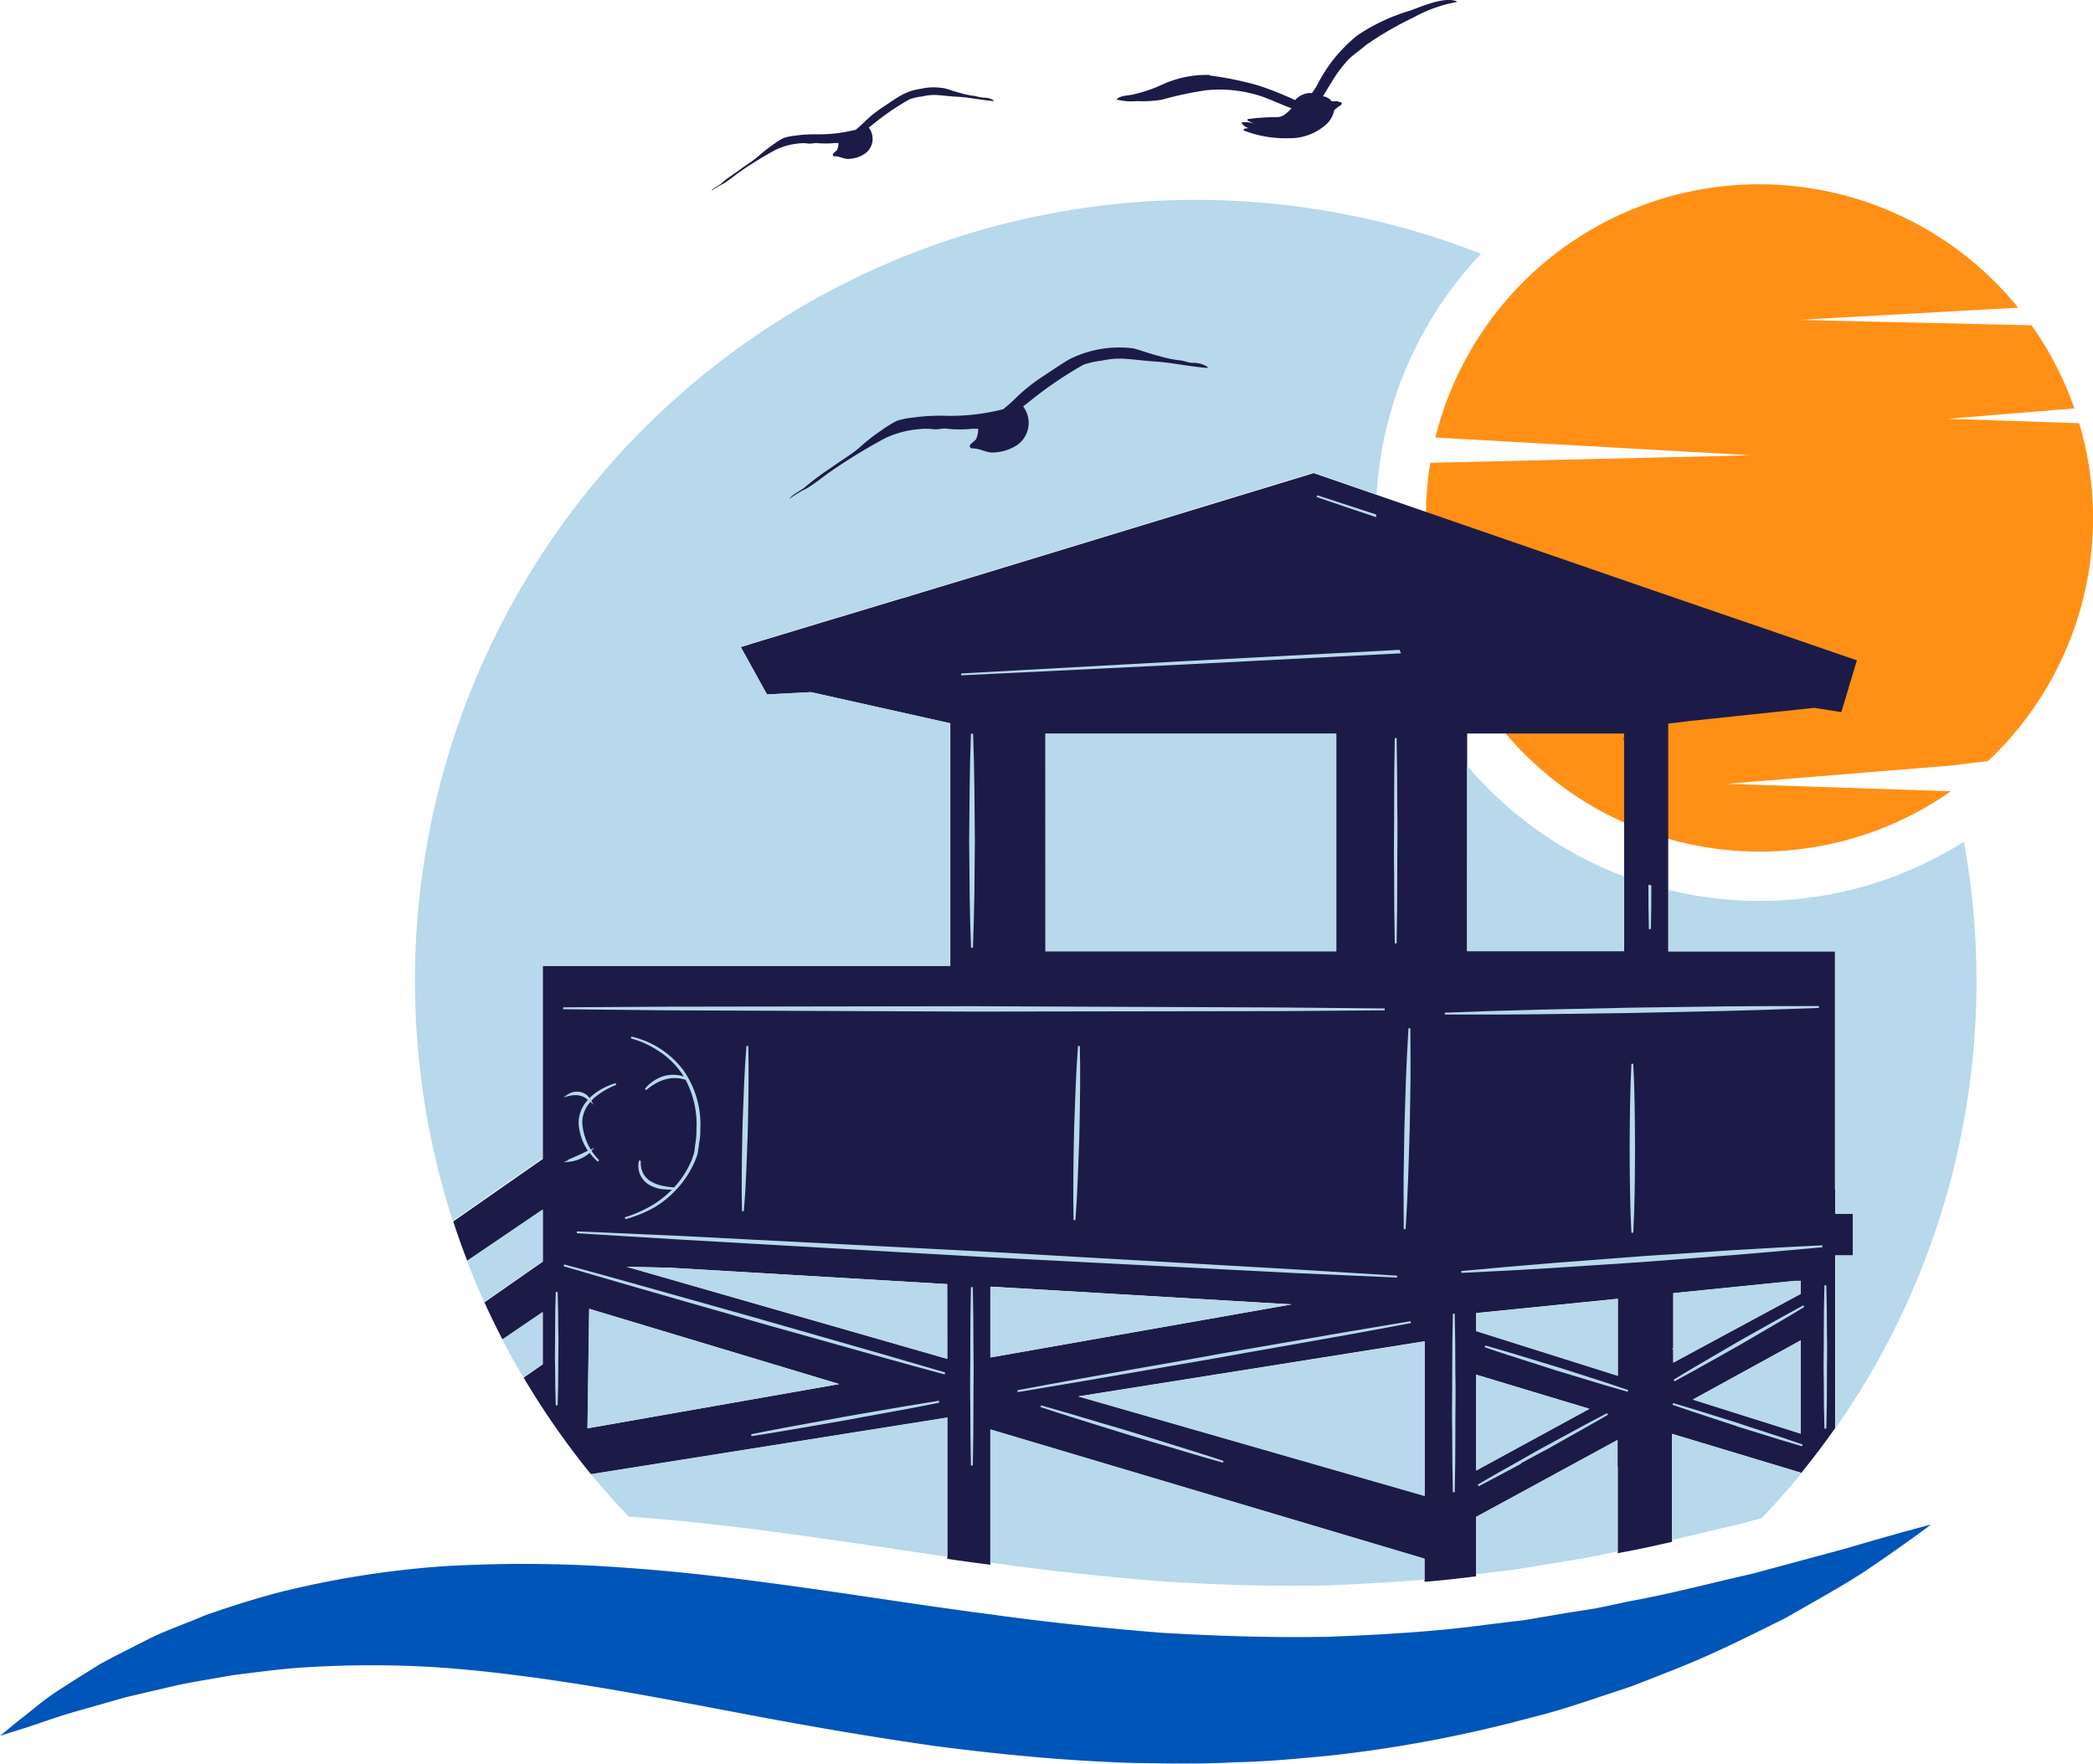 <?xml version="1.0" encoding="UTF-8"?> <svg xmlns="http://www.w3.org/2000/svg" width="92.408" height="77.864" viewBox="0 0 92.408 77.864"><g id="Group_11345" data-name="Group 11345" transform="translate(0 0)"><path id="Path_6166" data-name="Path 6166" d="M0,106.165s.236-.2.688-.57c.229-.181.507-.4.841-.667a10.846,10.846,0,0,1,1.209-.876c.487-.32,1.036-.66,1.654-1.043.633-.355,1.342-.7,2.106-1.091s1.668-.7,2.593-1.091c.952-.334,1.988-.667,3.093-.966a41.934,41.934,0,0,1,7.41-1.189,60.248,60.248,0,0,1,8.147.076c2.746.195,5.443.542,8.1.918s5.276.792,7.862,1.126c2.572.361,5.116.619,7.611.82,2.5.146,4.949.222,7.34.174,2.391-.09,4.727-.229,6.951-.528.556-.07,1.112-.139,1.654-.2.542-.09,1.077-.181,1.6-.271s1.057-.167,1.564-.25c.507-.1,1.008-.209,1.494-.313,1.988-.361,3.767-.848,5.408-1.21l4.2-1.133c2.322-.688,3.733-1.05,3.733-1.05s-.994.758-2.878,2.037c-.952.626-2.19,1.314-3.615,2.127-1.494.73-3.177,1.606-5.179,2.37-.494.2-1.008.4-1.529.6-.535.181-1.084.361-1.647.549s-1.133.375-1.724.549-1.209.32-1.828.487a58.738,58.738,0,0,1-8.056,1.474c-1.425.139-2.885.278-4.344.306-1.474.083-2.94.049-4.421.028-2.947-.09-5.853-.375-8.675-.737-2.808-.4-5.505-.862-8.084-1.349s-5.047-.966-7.4-1.342-4.595-.667-6.743-.806a46.541,46.541,0,0,0-6.089.042c-.952.076-1.87.209-2.76.313-.869.16-1.724.285-2.516.459l-2.231.521c-.681.195-1.307.375-1.87.535-1.161.313-2.078.674-2.7.862s-.966.306-.966.306Z" transform="translate(0 -29.522)" fill="#0055b8"></path><path id="Path_6167" data-name="Path 6167" d="M119.413,22.252l-5.811-.195,5.6-.459a14.682,14.682,0,0,0-1.891-3.67l-10.309-.236,9.718-.542A14.728,14.728,0,0,0,90.99,22.884l13.965.785L90.768,24a13.4,13.4,0,0,0-.167,1.5h-.007s-.014.243-.014.563v.1h0a8.353,8.353,0,0,0,.049.945A14.732,14.732,0,0,0,97.92,39.164a14.416,14.416,0,0,0,1.891.924V40.1A14.714,14.714,0,0,0,113.755,38.5l-9.891-.327,9.891-.806,1.634-.2a14.714,14.714,0,0,0,4.032-14.9Z" transform="translate(-27.617 -3.567)" fill="#ff9015"></path><path id="Path_6168" data-name="Path 6168" d="M89.807,64.59h.779V62.748h-.779v-1.07h-.014V51.167H82.432V41.109l.987-.118,2.572-.271,2.885-.306,1.2.188.646-2.155.042-.132-.633-.215L88.7,37.606,81.368,35.09l-14.59-5.04L51.791,34.617l-2.829.855h.021l-.334.1h-.028l-2.808.848h-.007l-2.134.646-1.328.4h0l-.361.111h0l-.125.042h0l-.368.111.063.118-.076.014h.083l1.084,1.96,1.946-.1L50.735,41.1V51.174h0v.633H32.745v6.569h0v1.953l-3.955,2.76c.188.591.4,1.175.619,1.745l3.337-2.266v2.294l-2.579,1.8c.25.556.521,1.105.8,1.647L32.745,67.1v2.294l-.848.591a35.182,35.182,0,0,0,2.975,4.268l15.73-2.5v6.235c.64.09,1.272.181,1.9.257V72.278l19.171,5.707V79c.765-.063,1.522-.146,2.273-.243V76.136l6.249-3.4v1.182h.007v3.823l.16-.035c.772-.139,1.515-.306,2.238-.473V72.466l5.672,1.71v.056c.535-.653,1.043-1.328,1.529-2.016V64.583ZM85.5,40.748a.025.025,0,0,1-.014.021c-.007,0-.007-.014-.014-.014H85.5ZM34.719,72.222l.076-5.276,11.038,3.323ZM50.6,69.157,36.443,65.091l1.9.042,12.255.723Zm4.337-27.6H67.779v9.606H54.94ZM52.507,65.966l13.3.785-13.3,2.343V65.973ZM71.678,75.2,56.393,70.811l15.285-2.433V75.2Zm2.273-1.119V69.852l5,1.508ZM80.207,69.9l-6.256-1.974v-.792l6.256-.633v3.406Zm.278-28.2h-.014v.16h.014v9.273h-.014v.021H73.555V41.547h6.916v.042h.014v.1Zm7.8,30.759L83.523,70.95l4.762-2.614Zm0-6.173-5.63,3.038v-.6h-.042v-.014a.122.122,0,0,0,.042-.007V66.258l5.366-.542h.264v.577Z" transform="translate(-8.778 -9.162)" fill="#1c1b47"></path><g id="Group_6104" data-name="Group 6104" transform="translate(18.316 8.814)"><path id="Path_6169" data-name="Path 6169" d="M109.08,90.149c.334.1.66.2.994.306.612.195,1.244.389,1.877.57l.028-.076c-.619-.215-1.244-.424-1.856-.619-.327-.1-.66-.215-.994-.327l-1-.313c-.612-.195-1.244-.389-1.87-.57l-.028.076c.612.215,1.244.417,1.849.619.334.111.667.215,1,.327Z" transform="translate(-50.705 -35.986)" fill="#b8d8eb"></path><path id="Path_6170" data-name="Path 6170" d="M93.76,87.32v4.233l5-2.725Z" transform="translate(-46.903 -35.437)" fill="#b8d8eb"></path><path id="Path_6171" data-name="Path 6171" d="M95.772,91.97c.334-.181.66-.361.994-.535s.66-.375.994-.556c.6-.341,1.237-.688,1.849-1.05l-.042-.07c-.633.327-1.272.674-1.884,1.008-.327.181-.66.361-.987.535s-.646.368-.973.549c-.612.341-1.251.7-1.863,1.064l.042.07c.633-.327,1.265-.667,1.884-1Z" transform="translate(-46.933 -36.181)" fill="#b8d8eb"></path><path id="Path_6172" data-name="Path 6172" d="M112.028,82.91c-.633.341-1.272.7-1.884,1.043l-1,.563c-.327.195-.66.382-.987.577-.612.355-1.244.723-1.856,1.1l.042.07c.633-.341,1.272-.7,1.884-1.043l1-.563c.327-.195.66-.382.987-.577.612-.355,1.244-.723,1.856-1.1Z" transform="translate(-50.726 -34.092)" fill="#b8d8eb"></path><path id="Path_6173" data-name="Path 6173" d="M112.288,85.14l-4.768,2.614,4.768,1.5Z" transform="translate(-51.098 -34.772)" fill="#b8d8eb"></path><path id="Path_6174" data-name="Path 6174" d="M52.636,85.078c-1.835-.542-3.7-1.077-5.505-1.592-.966-.278-1.932-.549-2.892-.827s-1.946-.542-2.913-.82c-1.807-.507-3.67-1.036-5.505-1.529l-.021.083c1.821.535,3.677,1.07,5.471,1.585.98.278,1.953.556,2.933.841s1.946.542,2.913.82c1.8.507,3.67,1.036,5.505,1.529l.021-.083Z" transform="translate(-29.231 -33.3)" fill="#b8d8eb"></path><path id="Path_6175" data-name="Path 6175" d="M100.016,82.5l-6.256.633v.792l6.256,1.974Z" transform="translate(-46.903 -33.967)" fill="#b8d8eb"></path><path id="Path_6176" data-name="Path 6176" d="M37.386,83.13l-.076,5.276,11.115-1.953Z" transform="translate(-29.692 -34.159)" fill="#b8d8eb"></path><path id="Path_6177" data-name="Path 6177" d="M50.435,90.082l1.439-.25c.48-.09.959-.181,1.439-.264.883-.16,1.8-.327,2.7-.514L56,88.97c-.9.139-1.821.3-2.711.452l-1.439.25c-.48.09-.959.181-1.439.264-.883.16-1.8.327-2.7.514l.014.083C48.628,90.395,49.545,90.235,50.435,90.082Z" transform="translate(-32.862 -35.94)" fill="#b8d8eb"></path><path id="Path_6178" data-name="Path 6178" d="M62.9,90.787v5.881c.083.014.174.021.257.035,2.315.327,4.755.591,7.479.806,2.69.16,5.019.215,7.118.167,1.335-.056,2.822-.132,4.31-.257v-.931L62.89,90.78Z" transform="translate(-37.491 -36.492)" fill="#b8d8eb"></path><path id="Path_6179" data-name="Path 6179" d="M100.632,87.427c-.681-.236-1.376-.459-2.051-.674-.361-.118-.73-.229-1.091-.348l-1.105-.334c-.674-.209-1.369-.417-2.058-.612l-.028.076c.674.236,1.362.452,2.037.667l1.105.355,1.105.334c.674.209,1.369.417,2.064.612l.028-.076Z" transform="translate(-47.067 -34.87)" fill="#b8d8eb"></path><path id="Path_6180" data-name="Path 6180" d="M35.368,87.065c.021-.542.028-1.1.028-1.634,0-.292,0-.577.007-.869s0-.577-.007-.869c0-.535-.007-1.084-.028-1.634h-.083c-.021.542-.028,1.1-.028,1.634,0,.292,0,.577-.007.869s0,.577.007.869c0,.535.007,1.084.028,1.634Z" transform="translate(-29.064 -33.833)" fill="#b8d8eb"></path><path id="Path_6181" data-name="Path 6181" d="M83.658,31.46l-.028.076c.869.3,1.752.6,2.628.89v-.118C85.389,32.023,84.52,31.738,83.658,31.46Z" transform="translate(-43.814 -18.406)" fill="#b8d8eb"></path><path id="Path_6182" data-name="Path 6182" d="M61.05,42.313V42.4l9.718-.473,9.7-.5c-.021-.049-.042-.1-.063-.153l-9.648.507-9.7.535Z" transform="translate(-36.93 -21.397)" fill="#b8d8eb"></path><path id="Path_6183" data-name="Path 6183" d="M33,76.817,29.66,79.083c.236.619.487,1.223.758,1.821L33,79.1V76.81Z" transform="translate(-27.359 -32.233)" fill="#b8d8eb"></path><path id="Path_6184" data-name="Path 6184" d="M33.679,85.624V83.33L31.9,84.539c.292.57.6,1.126.931,1.675Z" transform="translate(-28.042 -34.22)" fill="#b8d8eb"></path><path id="Path_6185" data-name="Path 6185" d="M92.348,91.323c.021-.855.028-1.731.028-2.572,0-.459,0-.911.007-1.369s0-.911-.007-1.369c0-.841-.007-1.717-.028-2.572h-.083c-.021.855-.028,1.731-.028,2.572,0,.459,0,.911-.007,1.369s0,.911.007,1.369c0,.841.007,1.717.028,2.572Z" transform="translate(-46.436 -34.254)" fill="#b8d8eb"></path><path id="Path_6186" data-name="Path 6186" d="M73.3,85.408c-1,.181-2.009.361-3.017.535-1.856.327-3.774.667-5.658,1.022l.014.083c1.891-.313,3.809-.639,5.672-.966l3.017-.521c1-.181,2.009-.361,3.01-.535C78.2,84.7,80.117,84.358,82,84l-.014-.083c-1.891.313-3.809.639-5.672.966l-3.017.521Z" transform="translate(-38.021 -34.4)" fill="#b8d8eb"></path><path id="Path_6187" data-name="Path 6187" d="M103.67,75.029c.063-1.147.07-2.322.076-3.448v-.563c-.007-1.126-.014-2.294-.076-3.448h-.083c-.056,1.147-.07,2.308-.076,3.434v.577c.007,1.133.014,2.3.076,3.448Z" transform="translate(-49.875 -29.415)" fill="#b8d8eb"></path><path id="Path_6188" data-name="Path 6188" d="M92.82,80.233v.083c1.383-.063,2.732-.139,4-.215l3.983-.264,3.983-.306c1.265-.1,2.607-.222,3.976-.348V79.1c-1.411.063-2.718.139-4,.215l-3.983.264-3.983.306C95.5,79.99,94.162,80.108,92.82,80.233Z" transform="translate(-46.616 -32.931)" fill="#b8d8eb"></path><path id="Path_6189" data-name="Path 6189" d="M111.892,81.927V81.35h-.264l-5.366.542v2.447a.122.122,0,0,0-.042.007v.014h.042v.6l5.63-3.038Z" transform="translate(-50.701 -33.617)" fill="#b8d8eb"></path><path id="Path_6190" data-name="Path 6190" d="M89.352,71.962l.07-2.217.035-2.217c0-.7,0-1.432-.007-2.217h-.083c-.049.765-.083,1.508-.111,2.217l-.07,2.217-.035,2.217c0,.709,0,1.453.007,2.217h.083C89.289,73.422,89.324,72.678,89.352,71.962Z" transform="translate(-45.497 -28.726)" fill="#b8d8eb"></path><path id="Path_6191" data-name="Path 6191" d="M95.516,97.174l3.079-.507,1.411-.292V92.642H100V91.46l-6.249,3.4v2.53a.766.766,0,0,0,.125-.014l1.634-.2Z" transform="translate(-46.899 -36.699)" fill="#b8d8eb"></path><path id="Path_6192" data-name="Path 6192" d="M47.6,95.355c1.168.16,2.349.334,3.5.507.737.111,1.46.215,2.169.32V90.03l-15.73,2.5c.528.653,1.091,1.272,1.668,1.884a1.03,1.03,0,0,1,.146.007c2.94.209,5.825.591,8.258.931Z" transform="translate(-29.759 -36.263)" fill="#b8d8eb"></path><path id="Path_6193" data-name="Path 6193" d="M111.892,92.79l-5.672-1.71v4.678c.4-.09.813-.188,1.2-.285.6-.146,1.189-.285,1.759-.41l.98-.264c.6-.633,1.182-1.272,1.731-1.946V92.8Z" transform="translate(-50.701 -36.583)" fill="#b8d8eb"></path><path id="Path_6194" data-name="Path 6194" d="M115.948,87.966c.021-.688.028-1.39.028-2.064,0-.368,0-.73.007-1.1s0-.73-.007-1.1c0-.674-.007-1.376-.028-2.064h-.083c-.021.688-.028,1.39-.028,2.064,0,.368,0,.73-.007,1.1s0,.73.007,1.1c0,.674.007,1.376.028,2.064Z" transform="translate(-53.631 -33.705)" fill="#b8d8eb"></path><path id="Path_6195" data-name="Path 6195" d="M35.77,63.959v.083l4.532.049,13.6.056,13.6-.021,4.539-.035v-.083L67.5,63.966l-13.6-.056-13.6.021Z" transform="translate(-29.222 -28.299)" fill="#b8d8eb"></path><path id="Path_6196" data-name="Path 6196" d="M61.636,46.6c-.028.834-.049,1.606-.056,2.363l-.021,2.363.021,2.363c.007.765.028,1.564.063,2.363h.083c.028-.82.049-1.613.063-2.363l.021-2.363-.021-2.363c-.007-.758-.028-1.529-.056-2.363H61.65Z" transform="translate(-37.085 -23.022)" fill="#b8d8eb"></path><path id="Path_6197" data-name="Path 6197" d="M93.18,56.825H100.1V56.8h.014V53.524a16.953,16.953,0,0,1-6.93-4.894Z" transform="translate(-46.726 -23.641)" fill="#b8d8eb"></path><rect id="Rectangle_4006" data-name="Rectangle 4006" width="12.839" height="9.606" transform="translate(27.839 23.578)" fill="#b8d8eb"></rect><path id="Path_6198" data-name="Path 6198" d="M31.987,55.019V53.066h0V46.5H49.977v-.633h0V35.792l-6.145-1.369-1.946.1L40.8,32.553h-.083l.076-.014-.063-.118.368-.111h0l.125-.042h0l.361-.111h0l1.328-.4,2.134-.646h.007l2.808-.848h.028l.334-.1H48.2l2.829-.855L66.02,24.733l2.794.966a16.877,16.877,0,0,1,4.609-10.628,34.48,34.48,0,0,0-45.4,42.694l3.955-2.76Z" transform="translate(-26.35 -12.68)" fill="#b8d8eb"></path><path id="Path_6199" data-name="Path 6199" d="M36.009,72.192l-.222.1.236-.021a1.688,1.688,0,0,0,.521-.139,1.545,1.545,0,0,0,.4-.257,2.379,2.379,0,0,0,.361.389l.056-.063a2.44,2.44,0,0,1-.334-.417l.125-.139-.16.083a2.4,2.4,0,0,1-.209-.424,2.587,2.587,0,0,1-.139-.514,2.259,2.259,0,0,1-.028-.25.459.459,0,0,1,.007-.1.686.686,0,0,1,.021-.167,1.465,1.465,0,0,1,.195-.473,1.691,1.691,0,0,1,.139-.174l.139.125-.1-.174a1.307,1.307,0,0,1,.174-.167,3.286,3.286,0,0,1,.925-.535l-.028-.076a2.893,2.893,0,0,0-.987.507,1.737,1.737,0,0,0-.167.153.526.526,0,0,0-.132-.146.717.717,0,0,0-.264-.125.748.748,0,0,0-.549.1l-.209.139.243-.063a1.279,1.279,0,0,1,.25-.035.783.783,0,0,1,.236.021.731.731,0,0,1,.355.188,1.5,1.5,0,0,0-.375.709.876.876,0,0,0-.028.188.562.562,0,0,1-.007.1,1.722,1.722,0,0,0,.028.285,2.706,2.706,0,0,0,.153.535,2.26,2.26,0,0,0,.229.424c-.2.1-.4.195-.612.285-.09.042-.181.076-.271.118Z" transform="translate(-29.225 -29.79)" fill="#b8d8eb"></path><path id="Path_6200" data-name="Path 6200" d="M104.811,58.15c.014-.64.021-1.286.021-1.925-.042-.014-.083-.021-.132-.035q0,.98.021,1.96h.083Z" transform="translate(-50.238 -25.946)" fill="#b8d8eb"></path><path id="Path_6201" data-name="Path 6201" d="M113.334,68.815h.014v1.07h.779v1.842h-.779V79.36a34.4,34.4,0,0,0,5.672-25.9,16.819,16.819,0,0,1-9.029,2.614,16.591,16.591,0,0,1-4.011-.487V58.3h7.361v10.51Z" transform="translate(-50.628 -25.113)" fill="#b8d8eb"></path><path id="Path_6202" data-name="Path 6202" d="M91.77,64.192v.083h1.189c1.008,0,1.995,0,2.94-.014l4.129-.056,4.129-.09c1.314-.035,2.662-.076,4.129-.132V63.9c-1.432,0-2.822,0-4.129.014l-4.129.056-4.129.09c-1.328.035-2.718.076-4.129.132Z" transform="translate(-46.296 -28.296)" fill="#b8d8eb"></path><path id="Path_6203" data-name="Path 6203" d="M88.658,55.944c.021-.987.028-1.988.028-2.961,0-.521,0-1.05.007-1.571s0-1.05-.007-1.571c0-.973-.007-1.974-.028-2.961h-.083c-.021.987-.028,1.988-.028,2.961,0,.521,0,1.05-.007,1.571s0,1.05.007,1.571c0,.973.007,1.974.028,2.961Z" transform="translate(-45.311 -23.107)" fill="#b8d8eb"></path><path id="Path_6204" data-name="Path 6204" d="M68.434,70.576l.014-.584c.021-1.161.042-2.37.014-3.552h-.083c-.09,1.175-.125,2.37-.167,3.531l-.014.612c-.021,1.161-.042,2.356-.014,3.538h.083c.09-1.182.125-2.384.167-3.552Z" transform="translate(-39.101 -29.071)" fill="#b8d8eb"></path><path id="Path_6205" data-name="Path 6205" d="M47.374,70.381l.014-.57c.021-1.105.042-2.245.014-3.371h-.083c-.09,1.112-.125,2.252-.167,3.35l-.014.584c-.021,1.1-.042,2.238-.014,3.357h.083C47.3,72.62,47.333,71.48,47.374,70.381Z" transform="translate(-32.68 -29.071)" fill="#b8d8eb"></path><path id="Path_6206" data-name="Path 6206" d="M39.684,73.827l.021.076a5.7,5.7,0,0,0,1.279-.521,4.391,4.391,0,0,0,1.064-.89,4.292,4.292,0,0,0,.737-1.175,2.451,2.451,0,0,0,.118-.341l.049-.341a1.055,1.055,0,0,1,.021-.146,2.88,2.88,0,0,0,.042-.549,4.17,4.17,0,0,0-.758-2.628,4,4,0,0,0-2.287-1.474l-.021.083a4.079,4.079,0,0,1,1.223.556,3.556,3.556,0,0,1,.973.918,1.877,1.877,0,0,1,.139.215,1.021,1.021,0,0,0-.327-.076,1.525,1.525,0,0,0-.528.042,1.749,1.749,0,0,0-.862.57l.063.056a2.232,2.232,0,0,1,.4-.285,1.8,1.8,0,0,1,.445-.188,1.448,1.448,0,0,1,.473-.056,1.514,1.514,0,0,1,.417.076,4.23,4.23,0,0,1,.48,2.19,3.372,3.372,0,0,1-.035.528,1.055,1.055,0,0,1-.021.146l-.042.334c-.028.1-.07.215-.1.313a4.166,4.166,0,0,1-.7,1.14c-.028.035-.063.063-.09.1a4.66,4.66,0,0,1-.507-.07,1.664,1.664,0,0,1-.514-.195.856.856,0,0,1-.355-.382.982.982,0,0,1-.09-.528l-.083-.014a.964.964,0,0,0,.445,1.07,1.544,1.544,0,0,0,.57.195.526.526,0,0,1,.1.007c.063,0,.125.014.195.014h.146a4.524,4.524,0,0,1-.848.674,5.666,5.666,0,0,1-1.237.549Z" transform="translate(-30.411 -28.888)" fill="#b8d8eb"></path><path id="Path_6207" data-name="Path 6207" d="M36.64,78.293l4.525.278,13.576.779,13.582.7,4.532.2v-.083l-4.525-.278-13.576-.779-13.582-.7-4.532-.2Z" transform="translate(-29.487 -32.659)" fill="#b8d8eb"></path><path id="Path_6208" data-name="Path 6208" d="M53.949,81.225,41.695,80.5l-1.9-.042,14.159,4.066Z" transform="translate(-30.448 -33.345)" fill="#b8d8eb"></path><path id="Path_6209" data-name="Path 6209" d="M71.512,91.019c.862.257,1.752.528,2.634.772l.021-.076c-.869-.292-1.766-.563-2.628-.834-.466-.146-.925-.285-1.39-.431s-.925-.278-1.383-.41c-.869-.264-1.766-.528-2.655-.779l-.021.076c.869.292,1.759.563,2.621.834.466.146.924.285,1.39.431l1.4.417Z" transform="translate(-38.466 -36.028)" fill="#b8d8eb"></path><path id="Path_6210" data-name="Path 6210" d="M83.775,92.029V85.21L68.49,87.636Z" transform="translate(-39.198 -34.794)" fill="#b8d8eb"></path><path id="Path_6211" data-name="Path 6211" d="M76.2,82.509,62.9,81.73v3.121Z" transform="translate(-37.494 -33.733)" fill="#b8d8eb"></path><path id="Path_6212" data-name="Path 6212" d="M61.655,81.74c-.021.855-.028,1.731-.028,2.572,0,.459,0,.911-.007,1.369s0,.9.007,1.349c0,.848.007,1.731.028,2.593h.083c.021-.855.028-1.731.028-2.572,0-.459,0-.911.007-1.369s-.007-.924-.007-1.383c0-.834-.007-1.7-.028-2.551h-.083Z" transform="translate(-37.103 -33.736)" fill="#b8d8eb"></path></g><path id="Path_6213" data-name="Path 6213" d="M65.318,22.1a4.912,4.912,0,0,0-2.829.487c-.4.236-.772.5-1.161.751a8.037,8.037,0,0,0-1.286,1.043c-.139.139-.306.271-.466.41a.088.088,0,0,0-.042.007,9.448,9.448,0,0,1-2.572.278,8.355,8.355,0,0,0-1.383.083,3.137,3.137,0,0,0-.709.146,5.178,5.178,0,0,0-.674.417,8.423,8.423,0,0,0-.966.758c-.382.327-.82.577-1.23.876a12.358,12.358,0,0,0-1.14.841c-.215.2-.549.306-.73.556h0a4.648,4.648,0,0,1,.779-.473c.32-.195.619-.431.918-.653a24.967,24.967,0,0,1,2.53-1.557,4.27,4.27,0,0,1,1.481-.4,2.515,2.515,0,0,1,.646,0c.222.028.445-.063.674-.014a5.515,5.515,0,0,0,1.07-.007h.243a.973.973,0,0,1-.1.473c0,.014-.209.181-.25.229a.108.108,0,0,0,.076.167c.375-.014.653.229,1.036.174a2.054,2.054,0,0,0,.966-.327,1.2,1.2,0,0,0,.257-1.7,1.632,1.632,0,0,1,.174-.132,17.356,17.356,0,0,1,2.488-1.71,3.681,3.681,0,0,1,.82-.181,3.526,3.526,0,0,1,.973-.083c.445.028.883.09,1.328.118.785.049,1.557.229,2.336.285a.026.026,0,0,0,.014-.049,1.159,1.159,0,0,0-.646-.174c-.209,0-.382-.1-.577-.111a4.895,4.895,0,0,1-.9-.188c-.382-.09-.765-.243-1.154-.341Z" transform="translate(-15.284 -6.72)" fill="#1c1b47"></path><path id="Path_6214" data-name="Path 6214" d="M55.423,5.583a2.521,2.521,0,0,0-.994.028,2.48,2.48,0,0,0-.918.313c-.271.16-.521.341-.785.514a5.319,5.319,0,0,0-.862.709c-.1.1-.209.181-.313.278h-.028a6.668,6.668,0,0,1-1.738.195,6.082,6.082,0,0,0-.938.063,2.273,2.273,0,0,0-.48.1,3.081,3.081,0,0,0-.452.285,6.64,6.64,0,0,0-.653.514c-.257.222-.556.4-.827.6-.25.188-.542.361-.772.57-.146.139-.368.209-.494.375h0a3.144,3.144,0,0,1,.528-.32c.215-.132.417-.292.619-.445a16.089,16.089,0,0,1,1.7-1.057,2.988,2.988,0,0,1,1-.278,1.541,1.541,0,0,1,.438,0c.146.021.306-.042.452-.014a4.192,4.192,0,0,0,.723-.007h.16a.684.684,0,0,1-.07.32s-.139.118-.167.153a.07.07,0,0,0,.056.111c.257-.007.445.153.7.111a1.368,1.368,0,0,0,.653-.229.8.8,0,0,0,.167-1.147c.035-.028.076-.063.118-.09a11.3,11.3,0,0,1,1.682-1.161,2.573,2.573,0,0,1,.556-.125,2.342,2.342,0,0,1,.66-.063c.3.021.6.063.9.076.528.028,1.05.146,1.578.188a.019.019,0,0,0,.014-.035.792.792,0,0,0-.438-.111,3.5,3.5,0,0,1-.389-.076,3.822,3.822,0,0,1-.612-.125c-.257-.063-.514-.16-.779-.229Z" transform="translate(-13.772 -1.69)" fill="#1c1b47"></path><path id="Path_6215" data-name="Path 6215" d="M75.021,3.33a14.99,14.99,0,0,1,2.141.438,13.9,13.9,0,0,1,1.64.653.919.919,0,0,1,.744-.313c.09-.125.167-.236.215-.32a6.643,6.643,0,0,1,1.779-2.217A8.371,8.371,0,0,1,83.891.466c.5-.181,1.543-.64,2.058-.4.007,0,.007.014,0,.021a6.222,6.222,0,0,0-1.912.681A14.908,14.908,0,0,0,81.917,2c-.25.222-.528.4-.765.633a5.908,5.908,0,0,0-.772,1.05c-.118.188-.236.382-.348.57a.548.548,0,0,1,.355.181.145.145,0,0,1,.028.042h.1c.042,0,.076-.014.118-.014a.081.081,0,0,1,.07.028.312.312,0,0,1,.132.035.051.051,0,0,1,.021.076.349.349,0,0,1-.153.111h0a.417.417,0,0,1-.083.076,1.022,1.022,0,0,0-.09.07,1.134,1.134,0,0,1-.417.688,2.383,2.383,0,0,1-1.578.556,5.06,5.06,0,0,1-1.981-.334.045.045,0,0,1,.007-.083,1.762,1.762,0,0,1,.2-.028.555.555,0,0,1-.306-.2.038.038,0,0,1,.021-.056A1.117,1.117,0,0,1,77,5.464c-.09-.042-.188-.083-.285-.139-.028-.014-.014-.063.014-.07A9.772,9.772,0,0,1,78,5.172c.292,0,.459-.209.646-.389-.438-.16-.855-.361-1.3-.521a5.905,5.905,0,0,0-2.461-.278,15.6,15.6,0,0,0-1.96.417,5.166,5.166,0,0,1-1.084.063,2.707,2.707,0,0,1-.918-.07V4.386c.167-.174.473-.16.7-.209a6.358,6.358,0,0,0,1.272-.424,4.73,4.73,0,0,1,2.134-.445Z" transform="translate(-21.623 0)" fill="#1c1b47"></path></g></svg> 
